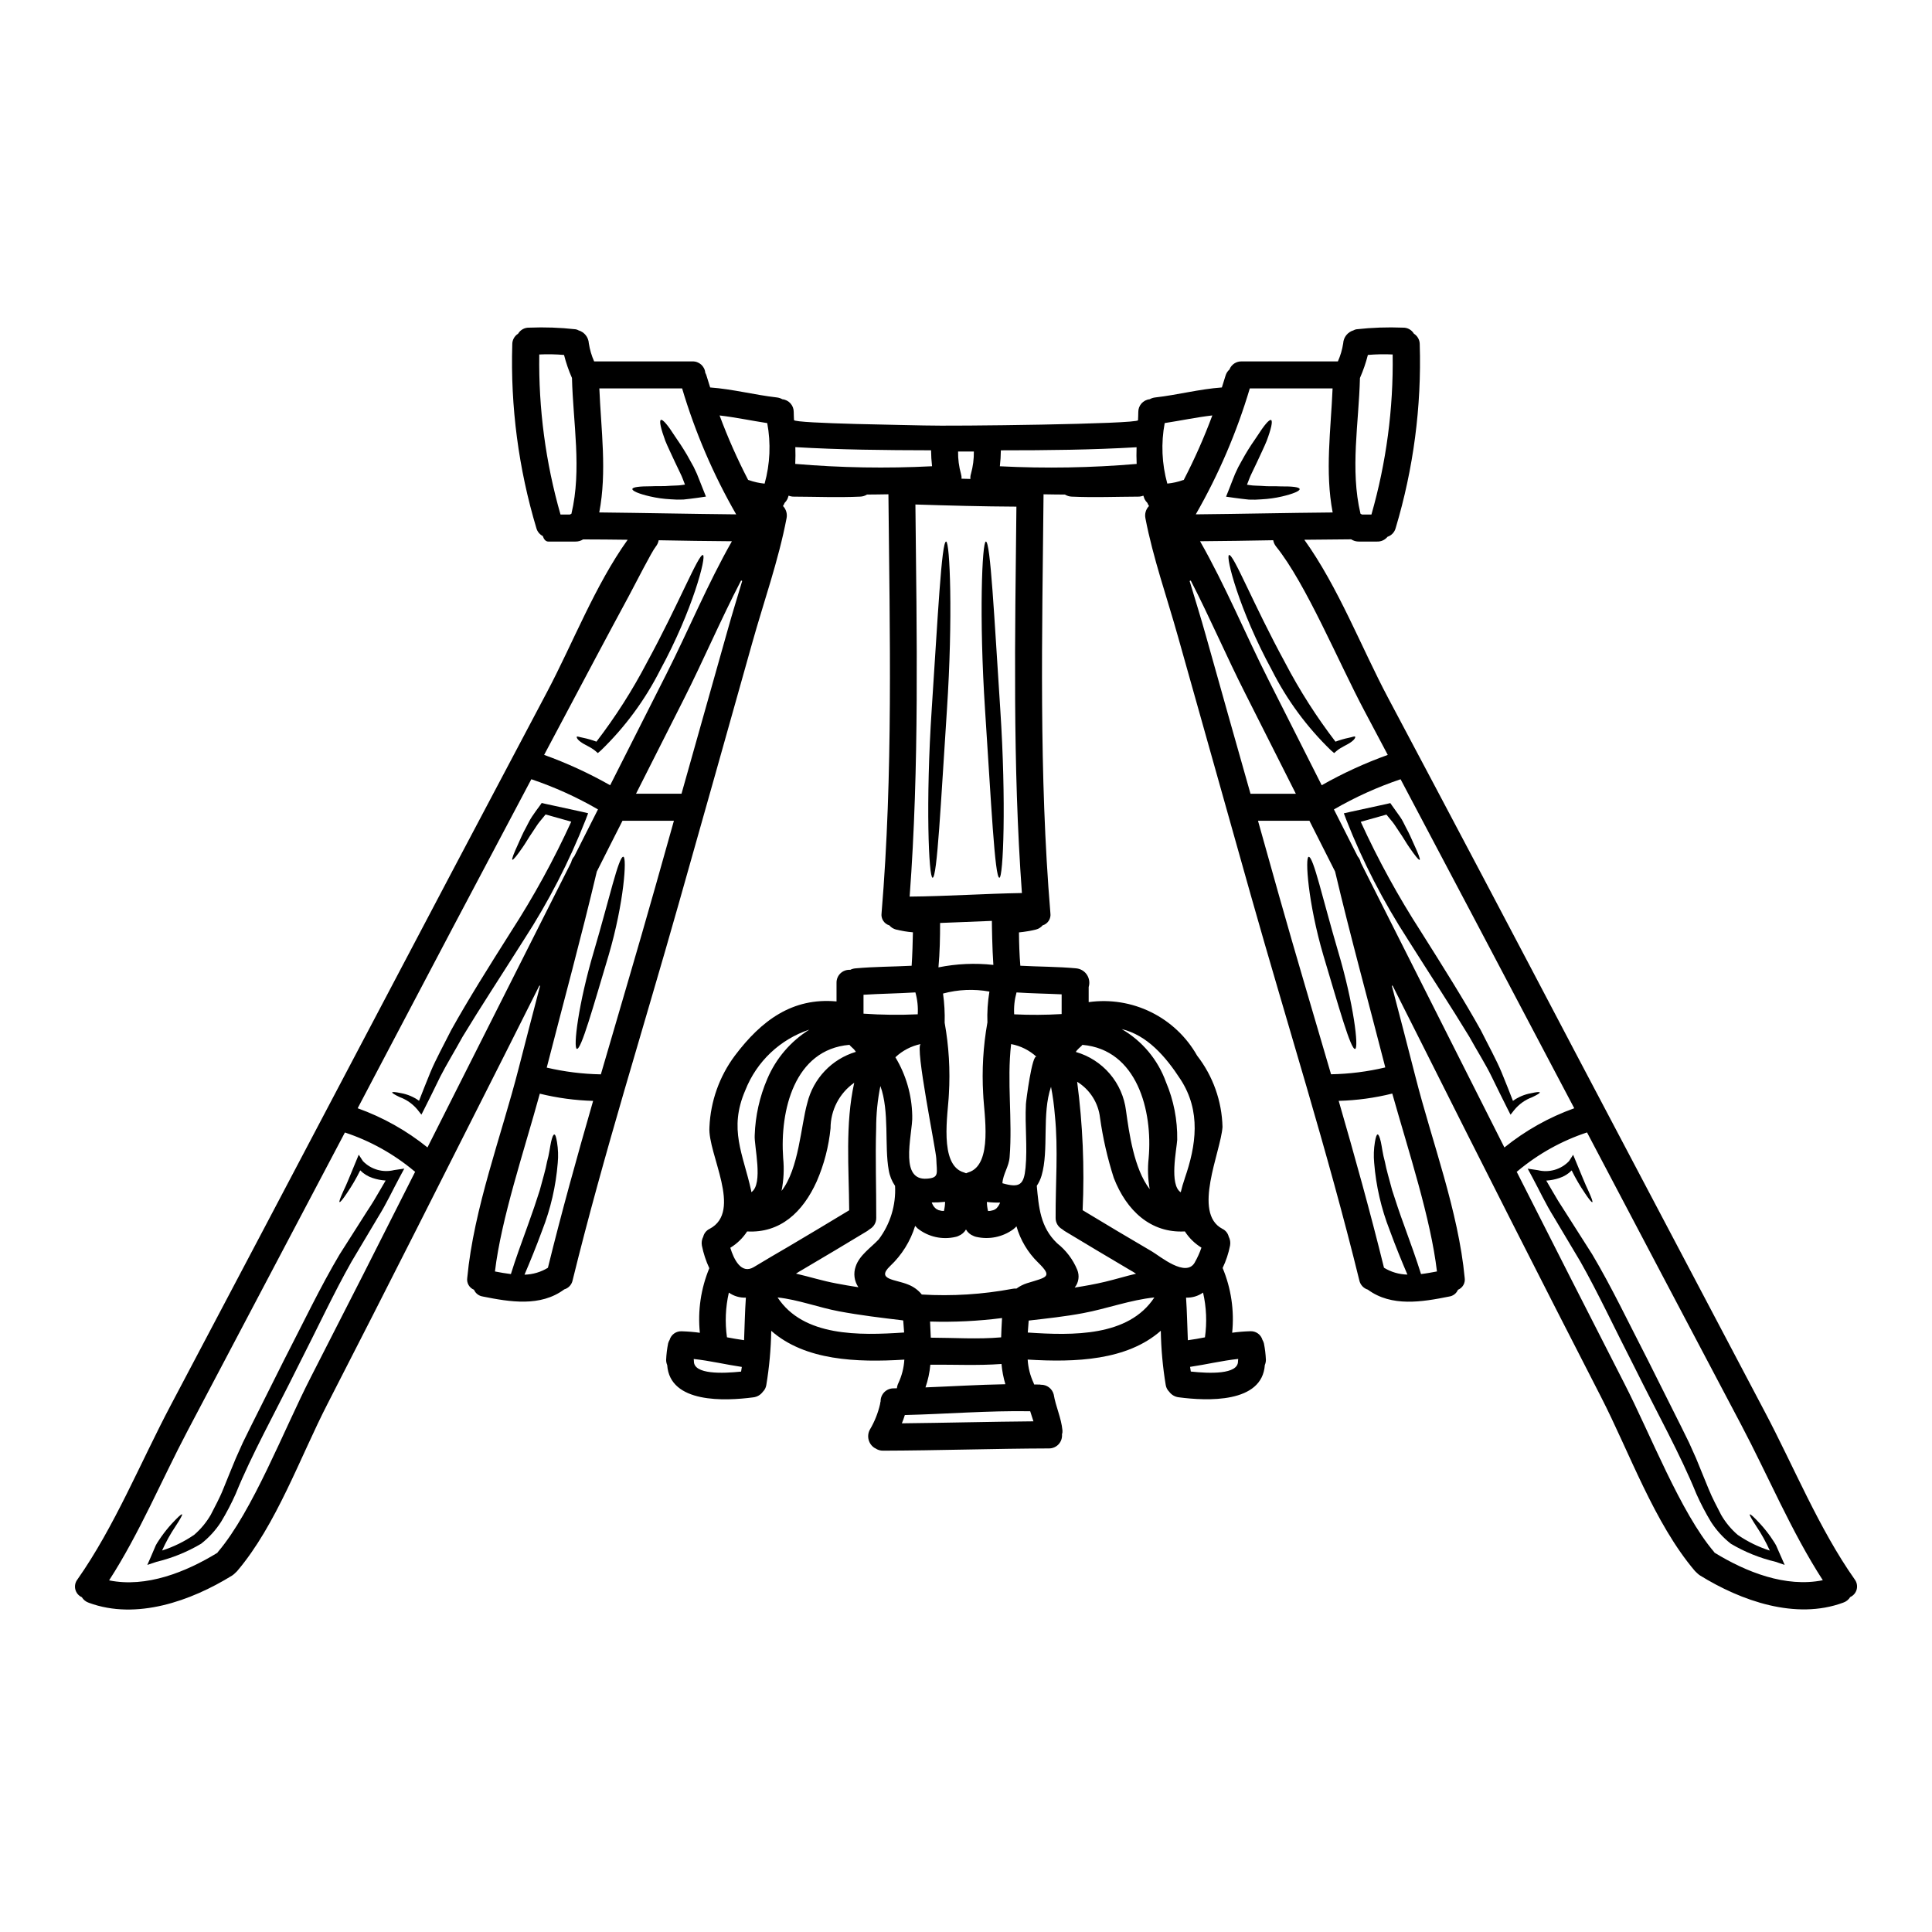 <?xml version="1.0" encoding="UTF-8"?>
<!-- Uploaded to: ICON Repo, www.svgrepo.com, Generator: ICON Repo Mixer Tools -->
<svg fill="#000000" width="800px" height="800px" version="1.1" viewBox="144 144 512 512" xmlns="http://www.w3.org/2000/svg">
 <g>
  <path d="m392.12 464.38c0.207 0.09 0.406 0.195 0.598 0.312 0.266 0.051 0.527 0.113 0.785 0.191 0.094 0.023 0.359 0.023 0.641 0.047 0.199-0.797 0.305-1.613 0.312-2.434-1.176 0.125-2.359 0.184-3.543 0.168 0.039 0.113 0.086 0.227 0.141 0.336 0.227 0.547 0.598 1.023 1.066 1.379zm243.39 98.18c0.57 0.746 0.766 1.715 0.539 2.625-0.23 0.91-0.863 1.668-1.723 2.051-0.426 0.699-1.086 1.223-1.859 1.48-12.594 4.656-27.062-0.477-37.949-7.207h-0.004c-0.266-0.172-0.512-0.375-0.738-0.598-0.211-0.176-0.41-0.367-0.594-0.57-10.789-12.676-17.379-31.488-24.895-46.137-15.898-30.969-31.656-62.031-47.273-93.191-2.648-5.273-5.32-10.551-7.969-15.828-0.074 0.023-0.145 0.023-0.191 0.07 2.102 8.047 4.223 16.113 6.277 24.18 4.367 17.164 11.355 35.512 13.027 53.227 0.207 1.336-0.535 2.641-1.789 3.148-0.41 0.965-1.297 1.645-2.34 1.789-7.137 1.43-15.254 2.812-21.555-1.84l0.004 0.004c-1.141-0.352-2-1.297-2.246-2.461-8.426-34.297-19.191-68.168-28.785-102.16-6.445-22.828-12.875-45.656-19.285-68.488-2.891-10.312-6.59-20.766-8.617-31.316l0.004 0.004c-0.246-1.172 0.113-2.391 0.953-3.246-0.18-0.25-0.324-0.523-0.43-0.812-0.312-0.305-0.57-0.66-0.766-1.051-0.117-0.289-0.188-0.598-0.312-0.883h0.004c-0.434 0.176-0.895 0.266-1.359 0.262-5.871 0.023-11.746 0.266-17.617 0-0.637-0.023-1.254-0.211-1.793-0.547-1.887-0.023-3.769-0.023-5.68-0.07-0.359 37.02-1.262 74.059 1.816 111v-0.004c0.215 1.449-0.668 2.836-2.074 3.246-0.453 0.539-1.062 0.922-1.742 1.098-1.484 0.359-2.992 0.617-4.512 0.762 0.023 2.914 0.117 5.871 0.359 8.832 4.941 0.266 9.902 0.238 14.82 0.691l-0.004 0.004c1.148 0.109 2.184 0.727 2.824 1.684 0.637 0.961 0.812 2.156 0.473 3.254v4.012c5.656-0.793 11.422 0.133 16.547 2.66 5.125 2.527 9.371 6.539 12.184 11.512 4.215 5.426 6.574 12.059 6.734 18.926-0.48 6.66-8.023 22.77-0.051 26.969 0.852 0.402 1.473 1.168 1.695 2.078 0.379 0.727 0.508 1.559 0.359 2.363-0.402 2.055-1.062 4.055-1.969 5.945 2.258 5.418 3.125 11.316 2.527 17.16 1.578-0.215 3.16-0.348 4.75-0.395 1.496-0.102 2.859 0.852 3.273 2.289 0.18 0.289 0.312 0.605 0.391 0.934 0.285 1.43 0.461 2.875 0.523 4.332 0.008 0.477-0.09 0.949-0.281 1.383-0.691 10.234-15.375 9.547-22.797 8.57-1.02-0.113-1.945-0.652-2.551-1.48-0.477-0.469-0.797-1.078-0.91-1.738-0.793-4.769-1.23-9.586-1.309-14.418-8.949 7.871-22.605 8.422-35.277 7.637h-0.004c0.125 2.148 0.66 4.254 1.574 6.207 0.059 0.125 0.105 0.258 0.145 0.391 0.527 0.023 1.027 0.023 1.531 0.023 0.078 0.004 0.16 0.02 0.234 0.047 1.602-0.043 3.019 1.027 3.414 2.578 0.551 3.269 2.008 6.207 2.316 9.523v0.004c0.035 0.355-0.008 0.711-0.121 1.051 0.082 0.965-0.246 1.918-0.906 2.629-0.66 0.707-1.586 1.105-2.555 1.094-14.652 0.047-29.289 0.547-43.941 0.594-0.734 0.016-1.453-0.199-2.055-0.621l-0.164-0.07c-1.664-1.027-2.231-3.18-1.289-4.894 1.242-2.098 2.152-4.375 2.699-6.754 0.02-0.25 0.066-0.496 0.141-0.738-0.012-0.914 0.348-1.793 0.996-2.441 0.645-0.645 1.523-1.004 2.438-0.996 0.312 0 0.598-0.023 0.887-0.023 0.043-0.48 0.18-0.953 0.395-1.383 0.914-1.953 1.449-4.059 1.574-6.207-12.676 0.789-26.328 0.238-35.277-7.637-0.078 4.832-0.52 9.648-1.312 14.418-0.113 0.66-0.43 1.27-0.91 1.738-0.602 0.828-1.527 1.367-2.551 1.48-7.422 0.98-22.105 1.672-22.797-8.57-0.191-0.434-0.285-0.906-0.281-1.383 0.062-1.457 0.238-2.902 0.523-4.332 0.082-0.328 0.215-0.645 0.395-0.934 0.414-1.438 1.773-2.391 3.269-2.289 1.59 0.047 3.176 0.18 4.75 0.395-0.598-5.824 0.262-11.707 2.504-17.113-0.891-1.914-1.551-3.926-1.969-5.992-0.145-0.805-0.02-1.637 0.359-2.363 0.223-0.91 0.848-1.676 1.695-2.078 8.852-4.652-0.551-19.855-0.051-26.969 0.297-6.84 2.641-13.438 6.734-18.926 7.039-9.355 15.277-15.441 26.945-14.371v-4.914c-0.023-0.953 0.355-1.875 1.047-2.535 0.691-0.656 1.629-0.992 2.582-0.922 0.445-0.227 0.934-0.359 1.43-0.395 4.945-0.453 9.906-0.43 14.848-0.691 0.191-2.867 0.289-6.348 0.336-8.855l-0.004-0.004c-1.512-0.125-3.012-0.375-4.484-0.738-0.684-0.176-1.293-0.559-1.746-1.098-1.402-0.41-2.289-1.797-2.074-3.246 3.078-36.953 2.172-73.996 1.816-111-1.91 0.047-3.793 0.047-5.68 0.07v0.004c-0.547 0.34-1.172 0.527-1.816 0.547-5.848 0.266-11.723 0.023-17.594 0-0.465 0.004-0.926-0.086-1.355-0.262-0.121 0.285-0.191 0.594-0.312 0.883-0.195 0.391-0.453 0.746-0.762 1.051-0.105 0.289-0.25 0.562-0.43 0.812 0.84 0.855 1.195 2.07 0.953 3.246-2.121 11.148-6.062 22.195-9.117 33.105-6.449 22.988-12.934 45.996-19.461 69.027-9.383 33.199-19.883 66.305-28.117 99.816-0.23 1.156-1.09 2.082-2.219 2.41-6.324 4.703-14.441 3.316-21.578 1.891v-0.004c-1.039-0.145-1.93-0.824-2.34-1.789-1.254-0.508-1.996-1.812-1.789-3.148 1.742-18.473 9.055-37.641 13.629-55.543 1.863-7.301 3.769-14.562 5.68-21.863-0.07-0.023-0.117-0.023-0.191-0.047-3.031 6.016-6.047 12.023-9.055 18.023-15.609 30.934-31.195 61.867-47.02 92.68-7.281 14.125-13.629 32.242-24.039 44.477h0.004c-0.188 0.203-0.387 0.395-0.594 0.57-0.227 0.223-0.477 0.426-0.742 0.598-10.887 6.731-25.348 11.863-37.949 7.207-0.777-0.258-1.438-0.781-1.863-1.48-0.855-0.383-1.488-1.141-1.719-2.051s-0.031-1.879 0.539-2.625c9.84-13.988 16.777-31.125 24.75-46.207 16.734-31.672 33.441-63.359 50.125-95.066 16.496-31.355 33.035-62.684 49.621-93.992 6.754-12.77 12.723-28.262 21.336-40.289-3.938-0.047-7.871-0.094-11.809-0.094-0.613 0.391-1.328 0.586-2.055 0.57h-7.168c-0.691 0-1.18-0.594-1.457-1.457h0.004c-0.832-0.426-1.445-1.176-1.699-2.074-4.734-15.781-6.894-32.223-6.394-48.691-0.023-1.164 0.566-2.25 1.551-2.867 0.609-1.031 1.738-1.645 2.938-1.598 4.094-0.164 8.195-0.023 12.266 0.43 0.289 0.039 0.562 0.137 0.812 0.289 1.551 0.457 2.641 1.844 2.723 3.457 0.258 1.648 0.73 3.254 1.406 4.773h26.039c1.766-0.062 3.269 1.273 3.414 3.031 0.148 0.246 0.262 0.512 0.336 0.789 0.312 1.027 0.621 2.055 0.957 3.082 5.969 0.43 11.742 1.969 17.684 2.648 0.512 0.062 1.004 0.223 1.453 0.477 1.727 0.184 3.031 1.652 3.008 3.387 0 0.715 0.051 1.434 0.074 2.125 0.094 0.953 32.031 1.336 34.488 1.434 7.305 0.234 56.617-0.359 56.68-1.387 0.023-0.715 0.074-1.457 0.074-2.172-0.023-1.734 1.281-3.203 3.008-3.387 0.457-0.258 0.961-0.418 1.48-0.477 5.902-0.668 11.695-2.219 17.66-2.648 0.336-1.027 0.645-2.055 0.957-3.082 0.18-0.648 0.543-1.227 1.047-1.668 0.516-1.355 1.848-2.223 3.293-2.152h25.445c0.68-1.52 1.152-3.125 1.406-4.773 0.082-1.613 1.172-3 2.723-3.457 0.25-0.152 0.527-0.25 0.812-0.289 4.082-0.453 8.191-0.598 12.293-0.43 1.191-0.043 2.309 0.57 2.91 1.598 0.988 0.617 1.574 1.703 1.551 2.867 0.5 16.469-1.66 32.91-6.394 48.691-0.293 1.066-1.098 1.918-2.148 2.266-0.676 0.844-1.715 1.312-2.797 1.266h-4.785c-0.727 0.012-1.445-0.195-2.055-0.594-4.129 0.023-8.266 0.07-12.41 0.117 8.973 12.484 15.152 28.617 22.195 41.891 16.711 31.457 33.348 62.961 49.91 94.516 16.613 31.508 33.234 63.027 49.863 94.566 7.707 14.535 14.391 31.078 23.891 44.547zm-37.137-7.086c8.328 5.117 18.852 9.309 28.691 7.301-8.309-12.816-14.562-27.805-21.625-41.172-13.645-25.824-27.266-51.656-40.863-77.5l-0.004 0.004c-6.707 2.215-12.934 5.684-18.352 10.215-0.082 0.086-0.18 0.152-0.289 0.191 9.477 18.734 18.98 37.43 28.52 56.09 6.969 13.559 14.895 34.242 23.797 44.68zm-37.188-117.79c-1.863-3.543-3.723-7.086-5.609-10.629-13.438-25.52-26.906-51.035-40.41-76.547v0.004c-6.141 2.07-12.055 4.75-17.664 7.996l6.297 12.457h0.004c0.383 0.438 0.656 0.961 0.785 1.527v0.051c7.543 14.941 15.078 29.891 22.605 44.848 5.152 10.234 10.312 20.469 15.488 30.699v0.004c5.543-4.477 11.797-7.988 18.504-10.395zm-40.602 43.957c1.434-0.168 2.836-0.434 4.223-0.691-1.645-14.035-7.477-31.672-11.84-47.141v-0.004c-4.648 1.16-9.41 1.809-14.199 1.934 4.25 14.68 8.355 29.406 12.004 44.23v-0.004c1.871 1.145 4.016 1.77 6.207 1.816-1.457-3.414-3.102-7.398-4.699-11.77-2.238-5.711-3.621-11.719-4.109-17.828-0.176-1.84-0.109-3.691 0.191-5.512 0.215-1.289 0.453-2.008 0.715-2.031 0.266-0.023 0.57 0.691 0.859 1.969 0.289 1.273 0.48 3.172 1.074 5.273 0.395 2.144 1.18 4.699 1.934 7.566 0.48 1.41 0.957 2.891 1.457 4.441s1.098 3.125 1.672 4.75c1.719 4.738 3.32 9.176 4.512 13zm-7.519-243.7h0.004c-2.191-0.105-4.383-0.062-6.566 0.121-0.531 2.09-1.234 4.133-2.102 6.109-0.285 11.91-2.648 24.227 0.145 35.973 0.137 0.055 0.27 0.125 0.395 0.211h2.504c3.941-13.785 5.84-28.078 5.625-42.414zm-1.969 188.93h0.004c-0.004-0.082-0.02-0.164-0.047-0.242-4.398-17.18-9.156-34.375-13.238-51.66l-6.805-13.461h-13.629c1.887 6.691 3.746 13.383 5.633 20.051 4.441 15.742 9.141 31.41 13.727 47.137 4.832-0.086 9.641-0.691 14.344-1.809zm0.676-82.812c-2.051-3.84-4.059-7.684-6.109-11.527-6.969-13.102-15.539-33.82-23.484-43.691-0.391-0.484-0.652-1.059-0.766-1.672-6.473 0.121-12.914 0.215-19.383 0.266 6.731 11.809 12.121 24.848 18.105 36.688 4.723 9.309 9.434 18.633 14.129 27.973h0.004c5.594-3.172 11.449-5.859 17.504-8.035zm-14.625-97.121h-21.938c-3.465 11.641-8.27 22.84-14.316 33.371 12.098-0.117 24.176-0.395 36.277-0.5-2.078-10.812-0.477-21.895-0.023-32.871zm-9.738 107.41c-4.488-8.875-8.961-17.746-13.422-26.609-4.867-9.594-9.332-20-14.418-29.883-0.102 0.047-0.207 0.086-0.312 0.117 1.457 4.867 2.984 9.715 4.328 14.535 3.914 13.965 7.848 27.914 11.809 41.844h12.016zm-15.324 150.36c0.004-0.191 0.02-0.383 0.047-0.574-4.273 0.453-8.496 1.48-12.75 2.102 0.051 0.43 0.121 0.836 0.191 1.238 4.824 0.523 12.582 0.855 12.512-2.746zm-8.762-6.297c0.559-3.953 0.391-7.973-0.5-11.863-1.312 0.934-2.898 1.402-4.508 1.336 0.262 3.746 0.309 7.523 0.477 11.293 1.523-0.203 3.027-0.465 4.531-0.766zm-2.695-19.859c0.711-1.246 1.301-2.559 1.766-3.914-1.77-1.082-3.269-2.551-4.391-4.297-9.02 0.504-15.469-5.488-18.832-14.168l-0.004-0.004c-1.672-5.207-2.894-10.551-3.652-15.969-0.449-3.934-2.684-7.445-6.059-9.52 1.484 11.281 1.973 22.668 1.453 34.035 6.109 3.699 12.242 7.352 18.402 10.957 2.078 1.223 8.977 7.023 11.316 2.894zm-2.914-207.37v-0.004c2.867-5.535 5.394-11.242 7.566-17.086-4.246 0.5-8.422 1.383-12.625 2.027-1 5.328-0.762 10.816 0.691 16.039 1.426-0.137 2.828-0.449 4.176-0.93 0.051-0.008 0.121-0.008 0.191-0.035zm0.238 185.15c3.055-8.785 4.363-17.832-1.074-26.234-3.988-6.156-8.879-11.766-15.633-13.383 5.449 3.148 9.609 8.117 11.742 14.035 2.055 4.844 3.07 10.062 2.984 15.324-0.164 2.625-2.144 11.91 0.934 13.891 0.289-1.223 0.637-2.43 1.051-3.617zm-9.551-5.406c1.121-12.594-3.078-28.785-17.566-30.027-0.109 0.16-0.242 0.305-0.391 0.434-0.367 0.309-0.711 0.641-1.027 1-0.07 0.07-0.094 0.145-0.141 0.168-0.047 0.023-0.074 0.117-0.121 0.211l-0.004 0.004c-0.016 0.02-0.023 0.047-0.023 0.074 3.492 1.004 6.609 3.012 8.973 5.773 2.359 2.762 3.856 6.156 4.301 9.762 0.812 5.754 2.074 15.352 6.277 20.812-0.48-2.711-0.574-5.473-0.277-8.211zm-3.176-183.98c-0.07-1.457-0.07-2.938-0.023-4.418-11.957 0.691-23.363 0.812-35.969 0.812h0.004c-0.016 1.414-0.105 2.824-0.266 4.227 12.086 0.617 24.199 0.41 36.258-0.621zm-0.164 214.6c-0.598-0.395-1.215-0.762-1.816-1.098-5.727-3.391-11.434-6.777-17.113-10.215v0.004c-0.234-0.152-0.457-0.32-0.668-0.5-1.086-0.609-1.746-1.766-1.715-3.008-0.047-9 0.715-18.141-0.191-27.113l-0.004-0.004c-0.195-2.547-0.535-5.082-1.023-7.59-2.484 7.137-0.504 16.73-2.508 23.539v-0.004c-0.281 0.961-0.707 1.867-1.266 2.695 0.527 5.703 0.934 10.977 5.394 15.227v0.004c2.348 1.844 4.18 4.258 5.324 7.012 0.656 1.578 0.402 3.391-0.672 4.727 2.723-0.43 5.445-0.906 8.117-1.551 2.773-0.668 5.426-1.477 8.145-2.125zm4.844 6.297c-6.254 0.621-12.699 3.008-18.859 4.152-4.82 0.91-9.594 1.41-14.414 1.969-0.023 0-0.023 0.023-0.023 0.047-0.098 1.027-0.168 2.074-0.238 3.125 11.957 0.809 26.691 1.121 33.539-9.285zm-24.562-75.109 0.004-5.223c-3.988-0.191-7.969-0.238-11.957-0.504-0.531 1.887-0.742 3.848-0.625 5.801 4.195 0.203 8.395 0.18 12.586-0.07zm-9.215 71.344c5.394-1.668 6.922-1.621 2.961-5.512v0.004c-2.703-2.644-4.672-5.941-5.715-9.574-0.266 0.285-0.555 0.547-0.859 0.789-2.82 2.051-6.391 2.781-9.789 2.004-0.266-0.051-0.523-0.137-0.766-0.266-0.832-0.32-1.527-0.918-1.965-1.691-0.449 0.766-1.145 1.363-1.969 1.691-0.238 0.129-0.496 0.215-0.766 0.266-3.531 0.836-7.25 0.012-10.094-2.246-0.23-0.211-0.445-0.434-0.645-0.668-1.254 4.078-3.547 7.754-6.66 10.672-3.769 3.629 1.504 3.484 4.844 4.891 1.402 0.551 2.637 1.453 3.582 2.625 8.027 0.48 16.082-0.027 23.984-1.504 0.363-0.078 0.73-0.105 1.102-0.07 0.836-0.613 1.766-1.09 2.754-1.41zm-0.262-47.379c0.023-0.762 1.691-13.75 2.863-12.594-1.891-1.754-4.242-2.938-6.777-3.41-1.145 9.902 0.395 19.98-0.395 29.953-0.188 2.555-1.742 4.418-1.91 6.922 4.606 1.336 5.703 0.395 6.133-4.106 0.523-5.57-0.191-11.18 0.094-16.762zm2.004 83.969c-0.266-0.883-0.547-1.762-0.859-2.672-11.074-0.188-22.152 0.738-33.223 1.004-0.215 0.738-0.48 1.457-0.789 2.195 11.656-0.121 23.289-0.43 34.879-0.527zm-3.055-140.01c-2.484-34.082-1.816-68.238-1.457-102.39-8.926-0.047-17.832-0.285-26.766-0.57 0.359 34.656 1.051 69.312-1.527 103.91 9.949-0.09 19.852-0.777 29.758-0.945zm-4.383 130.18c-0.52-1.75-0.867-3.547-1.027-5.367-6.277 0.453-12.551 0.141-18.852 0.188h-0.004c-0.18 2.051-0.613 4.07-1.289 6.016 7.066-0.273 14.105-0.719 21.172-0.836zm-1.121-12.426c0.047-1.719 0.141-3.418 0.238-5.117-6.324 0.812-12.699 1.121-19.074 0.93 0.074 1.41 0.145 2.844 0.191 4.273 6.234 0.023 12.473 0.453 18.645-0.086zm-0.27-35.715c-1.172 0.027-2.344-0.027-3.508-0.168 0.012 0.812 0.113 1.621 0.312 2.41 0.355 0.012 0.707-0.039 1.047-0.145 0.438-0.078 0.848-0.277 1.18-0.57 0.426-0.438 0.754-0.957 0.969-1.527zm-1.789-62.977c-0.309-4.516-0.395-10.406-0.395-11.676-4.582 0.168-9.141 0.395-13.723 0.551 0 3.863-0.074 7.828-0.434 11.766h0.004c4.777-0.961 9.68-1.184 14.527-0.652zm-1.574 15.324c-0.105-2.766 0.07-5.535 0.527-8.266-4.086-0.742-8.285-0.562-12.293 0.523 0.359 2.559 0.504 5.148 0.43 7.734 1.121 6.231 1.496 12.57 1.121 18.891-0.191 5.039-2.754 18.895 4.012 20.789l0.547 0.215c0.164-0.07 0.336-0.145 0.523-0.215 6.758-1.91 4.18-15.742 4.012-20.789h-0.004c-0.371-6.32 0-12.66 1.105-18.895zm-3.578-151.38h-4.199c-0.031 1.992 0.227 3.981 0.762 5.902 0.129 0.418 0.18 0.855 0.145 1.293l2.363 0.07c-0.047-0.461 0.004-0.922 0.145-1.363 0.535-1.926 0.793-3.918 0.766-5.914zm-12.531 192.7c3.461-0.215 2.672-1.434 2.555-5.348-0.047-2.074-5.754-29.953-4.106-30.336-2.523 0.52-4.856 1.734-6.731 3.504 2.816 4.672 4.356 9.996 4.465 15.445 0.141 2.387-0.98 7.254-0.812 11.148 0.121 3.242 1.172 5.82 4.629 5.586zm1.434-188.8v-0.004c-0.16-1.402-0.25-2.812-0.262-4.227-12.48-0.023-24.109-0.141-35.969-0.836 0.047 1.504 0.047 2.961-0.023 4.441 12.059 1.031 24.168 1.238 36.254 0.621zm-3.793 145.24v-0.004c0.121-1.953-0.09-3.914-0.621-5.801-4.582 0.289-9.168 0.336-13.75 0.621v5.012c4.781 0.332 9.582 0.387 14.371 0.168zm-3.606 84.324c-0.07-1.051-0.141-2.098-0.238-3.125h-0.004c0-0.02-0.008-0.035-0.023-0.051-0.039-0.008-0.078-0.023-0.117-0.047-5.656-0.668-11.242-1.34-16.875-2.391-5.371-1.004-10.836-3.102-16.281-3.676 6.852 10.41 21.586 10.098 33.539 9.289zm-6.731-24.68c3.062-4.07 4.594-9.086 4.328-14.172-0.848-1.238-1.418-2.644-1.672-4.129-1.18-6.422 0.238-15.609-2.219-22.34-0.746 3.688-1.121 7.434-1.121 11.195-0.238 7.898 0.047 15.824 0.023 23.727 0.027 1.242-0.633 2.398-1.719 3.008-0.211 0.18-0.434 0.348-0.668 0.5-5.68 3.438-11.383 6.844-17.113 10.215-0.598 0.336-1.18 0.691-1.766 1.074 3.543 0.812 7.066 1.934 10.695 2.602 1.969 0.395 3.914 0.691 5.848 1.004l-0.004-0.004c-1.105-1.613-1.375-3.664-0.715-5.508 0.992-2.996 4.047-4.977 6.102-7.172zm-6.062-49.695c-0.027-0.074-0.066-0.137-0.121-0.191-0.07-0.117-0.395-0.477-0.395-0.5-0.262-0.266-0.523-0.504-0.789-0.738h0.004c-0.152-0.129-0.281-0.273-0.395-0.434-14.629 1.242-18.473 17.449-17.566 30.027 0.285 2.902 0.141 5.828-0.43 8.688 4.606-5.902 5.117-17.254 6.824-23.293 1.582-6.484 6.477-11.645 12.867-13.559zm-1.766 41.984c-0.07-11.125-1.098-22.828 1.336-33.797h-0.004c-3.934 2.762-6.273 7.269-6.273 12.078-0.484 4.84-1.715 9.574-3.652 14.035-3.699 8.234-9.715 13.777-18.453 13.293-1.145 1.758-2.668 3.238-4.461 4.328 0.934 3.078 2.914 7.113 6.231 5.117 3.102-1.887 6.231-3.699 9.332-5.512 5.344-3.172 10.645-6.32 15.945-9.543zm-10.547-47.879h-0.004c-7.758 2.57-13.977 8.457-16.973 16.062-4.488 10.336-0.574 16.926 1.527 26.539 0.023 0.164 0.047 0.312 0.07 0.477 3.246-2.144 0.691-12.293 0.887-15.082 0.172-5.148 1.305-10.223 3.344-14.957 2.285-5.387 6.176-9.941 11.145-13.039zm-11.867-144.69c1.453-5.223 1.691-10.711 0.695-16.039-4.203-0.645-8.379-1.527-12.625-2.027h-0.004c2.172 5.844 4.699 11.551 7.566 17.086 0.07 0.027 0.141 0.027 0.191 0.051 1.352 0.48 2.754 0.793 4.176 0.93zm-4.965 215.72c-1.609 0.066-3.199-0.402-4.512-1.336-0.887 3.887-1.059 7.902-0.5 11.848 1.504 0.285 3.008 0.547 4.535 0.762 0.152-3.754 0.215-7.527 0.477-11.273zm-0.977-189.92-0.289-0.141c-5.418 10.43-10.121 21.461-15.254 31.602-4.199 8.305-8.398 16.609-12.594 24.918h12.055c4.106-14.535 8.203-29.074 12.293-43.605 1.188-4.25 2.519-8.5 3.789-12.773zm-0.289 209.52c0.07-0.395 0.141-0.812 0.191-1.238-4.25-0.621-8.473-1.648-12.75-2.102l0.004-0.004c0.027 0.191 0.043 0.383 0.047 0.574-0.07 3.602 7.688 3.269 12.508 2.769zm-2.434-220.05c-6.469-0.047-12.938-0.137-19.406-0.266-0.113 0.613-0.375 1.188-0.762 1.672-1.098 1.34-5.25 9.574-7.137 13.078-5.797 10.719-11.504 21.484-17.207 32.246-1.766 3.289-3.508 6.586-5.25 9.879l-0.004 0.004c6.051 2.18 11.906 4.871 17.496 8.047 4.984-9.883 9.98-19.766 14.988-29.645 5.699-11.277 10.859-23.738 17.281-35.016zm1.121-7.137c-6.051-10.531-10.855-21.73-14.32-33.371h-21.934c0.453 10.98 2.055 22.043-0.023 32.871 12.102 0.129 24.176 0.395 36.277 0.512zm-21.48 98.922c1.668-5.902 3.34-11.809 4.988-17.711h-13.629c-2.266 4.488-4.562 8.973-6.805 13.461-4.106 17.379-8.828 34.637-13.27 51.957h0.004c4.703 1.098 9.512 1.699 14.34 1.785 4.801-16.531 9.715-33 14.371-49.492zm-21.434-8.266 6.297-12.457c-5.606-3.246-11.523-5.926-17.66-7.996-13.906 26.207-27.758 52.441-41.555 78.695-1.48 2.812-2.984 5.656-4.465 8.496v0.004c6.699 2.402 12.953 5.91 18.496 10.379 5.535-10.953 11.066-21.914 16.586-32.891 7.188-14.227 14.355-28.449 21.508-42.676v-0.027c0.133-0.566 0.406-1.09 0.793-1.523zm-0.738-90.816c2.793-11.746 0.43-24.062 0.145-35.973v0.004c-0.871-1.977-1.574-4.019-2.106-6.109-2.184-0.184-4.375-0.227-6.562-0.121-0.215 14.336 1.68 28.625 5.625 42.41h2.504-0.004c0.125-0.082 0.258-0.152 0.395-0.203zm-6.231 199.83c3.648-14.824 7.754-29.547 11.98-44.23v0.004c-4.762-0.133-9.5-0.77-14.129-1.91-4.176 15.227-10.234 33.129-11.887 47.117 1.387 0.262 2.789 0.523 4.223 0.691 1.18-3.82 2.793-8.266 4.512-12.988 0.574-1.625 1.145-3.223 1.672-4.75 0.527-1.527 0.977-3.031 1.457-4.441 0.762-2.867 1.551-5.418 1.934-7.566 0.594-2.102 0.789-4.012 1.074-5.273 0.289-1.262 0.57-1.969 0.859-1.969 0.289 0 0.5 0.738 0.715 2.031v0.004c0.301 1.82 0.367 3.672 0.191 5.512-0.488 6.109-1.871 12.117-4.109 17.828-1.598 4.367-3.242 8.355-4.699 11.77 2.195-0.051 4.336-0.68 6.207-1.828zm-35.184-25.441c-0.098-0.047-0.188-0.113-0.262-0.191-5.422-4.531-11.648-8-18.355-10.215-13.891 26.375-27.797 52.746-41.723 79.113-6.777 12.844-12.793 27.258-20.766 39.574 9.84 2.008 20.359-2.191 28.691-7.301l0.121-0.191c9.285-10.906 17.422-32.273 24.656-46.375 9.285-18.105 18.496-36.242 27.637-54.414z"/>
  <path d="m616 556.54 0.957 2.172-2.414-0.816c-4.164-0.992-8.152-2.602-11.836-4.781-2.07-1.625-3.852-3.582-5.273-5.797-1.441-2.387-2.731-4.856-3.867-7.402-4.176-10.312-10.383-21.434-16.422-33.629-5.117-9.953-9.668-19.738-14.324-27.945-2.457-4.152-4.82-8.07-6.996-11.746-2.266-3.629-3.961-7.328-5.68-10.5l-1.285-2.387 2.672 0.395h0.004c2.984 0.742 6.137-0.168 8.266-2.387l1.098-1.691 0.762 1.84c1.387 3.312 2.438 6.016 3.316 7.801 0.812 1.816 1.18 2.816 1.004 2.914-0.176 0.094-0.863-0.738-1.969-2.387l0.004-0.004c-1.309-1.918-2.481-3.93-3.508-6.016-0.918 0.934-2.047 1.629-3.293 2.027-1.113 0.375-2.266 0.598-3.438 0.672 0.547 0.93 1.074 1.84 1.645 2.816 0.957 1.691 2.031 3.438 3.199 5.203 2.289 3.625 4.773 7.477 7.352 11.551 5.059 8.516 9.594 18.043 14.75 28.043 3.031 6.086 5.992 11.98 8.809 17.59 0.691 1.434 1.387 2.84 2.078 4.223 0.621 1.41 1.238 2.793 1.863 4.156 1.121 2.754 2.242 5.441 3.289 8.043 1.047 2.602 2.316 4.891 3.367 6.969v0.004c1.152 1.988 2.629 3.773 4.367 5.273 2.621 1.805 5.492 3.211 8.523 4.176-1-2.227-2.184-4.367-3.543-6.394-1.289-1.969-1.914-3.078-1.742-3.199 0.168-0.121 1.098 0.738 2.695 2.461 0.988 1.078 1.906 2.219 2.754 3.41 0.457 0.738 1.051 1.48 1.508 2.363 0.406 0.934 0.844 1.926 1.309 2.981z"/>
  <path d="m552.05 433.51c0.07 0.168-0.617 0.598-1.969 1.242v0.004c-1.879 0.684-3.535 1.863-4.797 3.414l-0.977 1.238-0.789-1.551c-1.18-2.363-2.625-5.227-4.199-8.496-1.574-3.269-3.793-6.731-5.945-10.629-4.629-7.641-10.312-16.305-16.281-25.758h0.004c-6.481-9.984-11.941-20.594-16.297-31.672l-0.668-1.762 1.742-0.395c3.543-0.762 6.777-1.48 9.668-2.102l0.906-0.215 0.43 0.621c0.762 1.051 1.457 2.055 2.148 3.008 0.691 0.953 1.074 1.934 1.551 2.816 0.98 1.762 1.598 3.316 2.172 4.559 1.145 2.484 1.691 3.891 1.48 4.035-0.211 0.145-1.18-1.027-2.754-3.316-0.789-1.121-1.621-2.625-2.719-4.199-0.547-0.762-1.051-1.672-1.719-2.508-0.523-0.621-1.07-1.289-1.621-1.969-2.102 0.594-4.394 1.238-6.801 1.91l-0.008-0.004c4.598 10.059 9.922 19.777 15.922 29.07 5.902 9.355 11.504 18.258 15.895 26.16 2.031 4.059 4.059 7.711 5.492 11.125 1.18 2.867 2.172 5.391 3.031 7.613l-0.004-0.004c1.426-1.031 3.066-1.723 4.797-2.027 1.449-0.328 2.262-0.398 2.309-0.211z"/>
  <path d="m498.59 396.06c4.176 14.031 5.539 25.684 4.535 25.918-1.145 0.289-4.328-11.125-8.426-24.82-4.106-13.988-4.867-26.039-3.891-26.086 1.242-0.145 3.703 11.125 7.781 24.988z"/>
  <path d="m503.12 339.23c0.117 0.145-0.07 0.738-1.121 1.457-0.883 0.668-2.555 1.289-3.723 2.266l-0.715 0.621-0.836-0.715c-6.379-6.172-11.68-13.367-15.68-21.289-8.66-15.898-12.316-30.191-11.34-30.48 1.145-0.395 6.418 13.031 14.871 28.547h-0.004c3.84 7.34 8.305 14.336 13.344 20.91 1.152-0.434 2.336-0.777 3.543-1.027 0.922-0.168 1.543-0.5 1.66-0.289z"/>
  <path d="m488.42 273.6c0.074 0.5-1.668 1.262-4.676 1.969-1.789 0.414-3.609 0.668-5.445 0.762-1.109 0.098-2.227 0.121-3.34 0.07-1.215-0.117-2.457-0.285-3.746-0.453l-2.293-0.324 0.883-2.219c0.238-0.641 0.504-1.312 0.762-1.969 0.457-1.238 0.98-2.453 1.574-3.629 0.617-1.098 1.18-2.168 1.762-3.172 1.148-1.969 2.242-3.582 3.223-4.992 1.84-2.887 3.223-4.559 3.723-4.328 0.5 0.227 0.023 2.363-1.18 5.562-0.645 1.574-1.574 3.484-2.508 5.512-0.477 0.977-0.953 2.027-1.48 3.102-0.477 0.953-0.812 1.969-1.215 2.961 0.266 0.047 0.523 0.07 0.789 0.117 0.98 0.168 2.031 0.117 2.984 0.191 1.934 0.188 3.723 0.047 5.203 0.141 3-0.031 4.887 0.176 4.981 0.699z"/>
  <path d="m409.08 331.96c1.625 24.609 0.789 44.707-0.234 44.656-1.219-0.023-2.172-19.859-3.793-44.422-1.625-24.703-0.789-44.656 0.211-44.68 1.215 0 2.215 19.992 3.816 44.445z"/>
  <path d="m394.73 287.51c1.004 0.023 1.84 19.98 0.211 44.68-1.621 24.562-2.574 44.398-3.793 44.422-1.027 0.047-1.863-20.051-0.234-44.656 1.621-24.453 2.602-44.445 3.816-44.445z"/>
  <path d="m330.2 273.38 0.883 2.219-2.289 0.336c-1.289 0.168-2.531 0.336-3.723 0.453l-0.004-0.004c-1.125 0.051-2.246 0.027-3.367-0.07-1.832-0.094-3.656-0.348-5.441-0.762-3.008-0.691-4.75-1.457-4.676-1.969 0.074-0.512 1.969-0.715 4.965-0.715 1.48-0.094 3.269 0.047 5.203-0.141 0.953-0.074 2.004-0.023 2.984-0.191 0.266-0.047 0.523-0.07 0.789-0.117-0.395-1.004-0.738-2.008-1.215-2.961-0.527-1.074-1.004-2.125-1.48-3.102-0.934-2.031-1.863-3.938-2.508-5.512-1.18-3.199-1.668-5.324-1.18-5.562 0.488-0.234 1.887 1.434 3.723 4.328 0.98 1.41 2.074 3.035 3.223 4.992 0.57 1.004 1.145 2.074 1.762 3.172h-0.004c0.594 1.176 1.121 2.391 1.574 3.629 0.277 0.672 0.539 1.332 0.781 1.977z"/>
  <path d="m330.29 291.09c0.977 0.289-2.672 14.562-11.34 30.48-4.004 7.922-9.305 15.117-15.684 21.289l-0.836 0.715-0.715-0.621c-1.18-0.977-2.844-1.598-3.723-2.266-1.051-0.715-1.238-1.312-1.121-1.457s0.738 0.121 1.648 0.289c1.207 0.25 2.391 0.594 3.543 1.027 5.043-6.574 9.504-13.57 13.344-20.91 8.461-15.516 13.738-28.93 14.883-28.547z"/>
  <path d="m309.19 371.05c0.98 0.047 0.215 12.098-3.891 26.086-4.106 13.699-7.281 25.109-8.426 24.82-1.004-0.234 0.359-11.887 4.535-25.918 4.082-13.844 6.539-25.113 7.781-24.988z"/>
  <path d="m299.86 359.52-0.668 1.762-0.004 0.004c-4.356 11.078-9.816 21.688-16.297 31.672-5.969 9.445-11.652 18.105-16.281 25.758-2.148 3.914-4.297 7.394-5.945 10.629-1.574 3.269-3.008 6.137-4.199 8.496l-0.789 1.551-0.977-1.238 0.004-0.004c-1.262-1.547-2.918-2.727-4.797-3.41-1.34-0.645-2.027-1.074-1.969-1.242s0.859-0.117 2.312 0.191h0.004c1.73 0.305 3.371 0.996 4.797 2.027 0.859-2.219 1.863-4.746 3.031-7.613 1.434-3.414 3.461-7.086 5.492-11.125 4.387-7.898 9.973-16.805 15.895-26.16l-0.004 0.004c6.004-9.293 11.324-19.012 15.922-29.07-2.41-0.668-4.699-1.316-6.801-1.91-0.551 0.664-1.098 1.336-1.621 1.969-0.668 0.836-1.18 1.742-1.719 2.508-1.098 1.574-1.934 3.078-2.719 4.199-1.574 2.289-2.555 3.461-2.754 3.316-0.199-0.141 0.336-1.551 1.48-4.035 0.574-1.238 1.18-2.793 2.172-4.559 0.477-0.887 0.906-1.84 1.551-2.816 0.645-0.98 1.387-1.969 2.148-3.008l0.43-0.621 0.906 0.215c2.891 0.621 6.137 1.34 9.668 2.102z"/>
  <path d="m251.14 453.69-1.285 2.387c-1.719 3.172-3.414 6.871-5.68 10.5-2.172 3.676-4.539 7.594-6.996 11.746-4.656 8.207-9.211 17.992-14.301 27.949-6.039 12.203-12.246 23.316-16.422 33.629-1.137 2.547-2.426 5.016-3.867 7.402-1.426 2.219-3.215 4.184-5.297 5.809-3.684 2.184-7.676 3.801-11.84 4.797l-2.414 0.816 0.957-2.172c0.453-1.051 0.883-2.051 1.285-3.008 0.457-0.887 1.051-1.625 1.508-2.363h0.004c0.848-1.191 1.766-2.332 2.754-3.41 1.598-1.719 2.531-2.578 2.695-2.461 0.164 0.117-0.453 1.242-1.742 3.199-1.359 2.027-2.543 4.168-3.543 6.394 3.031-0.965 5.902-2.371 8.523-4.176 1.738-1.5 3.215-3.285 4.367-5.273 1.047-2.078 2.363-4.418 3.367-6.969 1.004-2.555 2.168-5.273 3.289-8.043 0.621-1.363 1.242-2.746 1.863-4.156 0.691-1.379 1.387-2.789 2.078-4.223 2.816-5.609 5.777-11.504 8.809-17.59 5.156-10 9.691-19.527 14.75-28.043 2.578-4.059 5.062-7.926 7.352-11.551 1.18-1.766 2.242-3.512 3.199-5.203 0.57-0.98 1.098-1.891 1.645-2.816v-0.004c-1.172-0.074-2.324-0.297-3.438-0.672-1.246-0.398-2.375-1.094-3.293-2.027-1.027 2.086-2.199 4.098-3.508 6.016-1.098 1.645-1.789 2.484-1.969 2.387-0.176-0.098 0.191-1.098 1.004-2.914 0.883-1.785 1.934-4.488 3.316-7.801l0.762-1.84 1.098 1.691 0.004 0.004c2.129 2.219 5.281 3.129 8.266 2.387z"/>
 </g>
</svg>